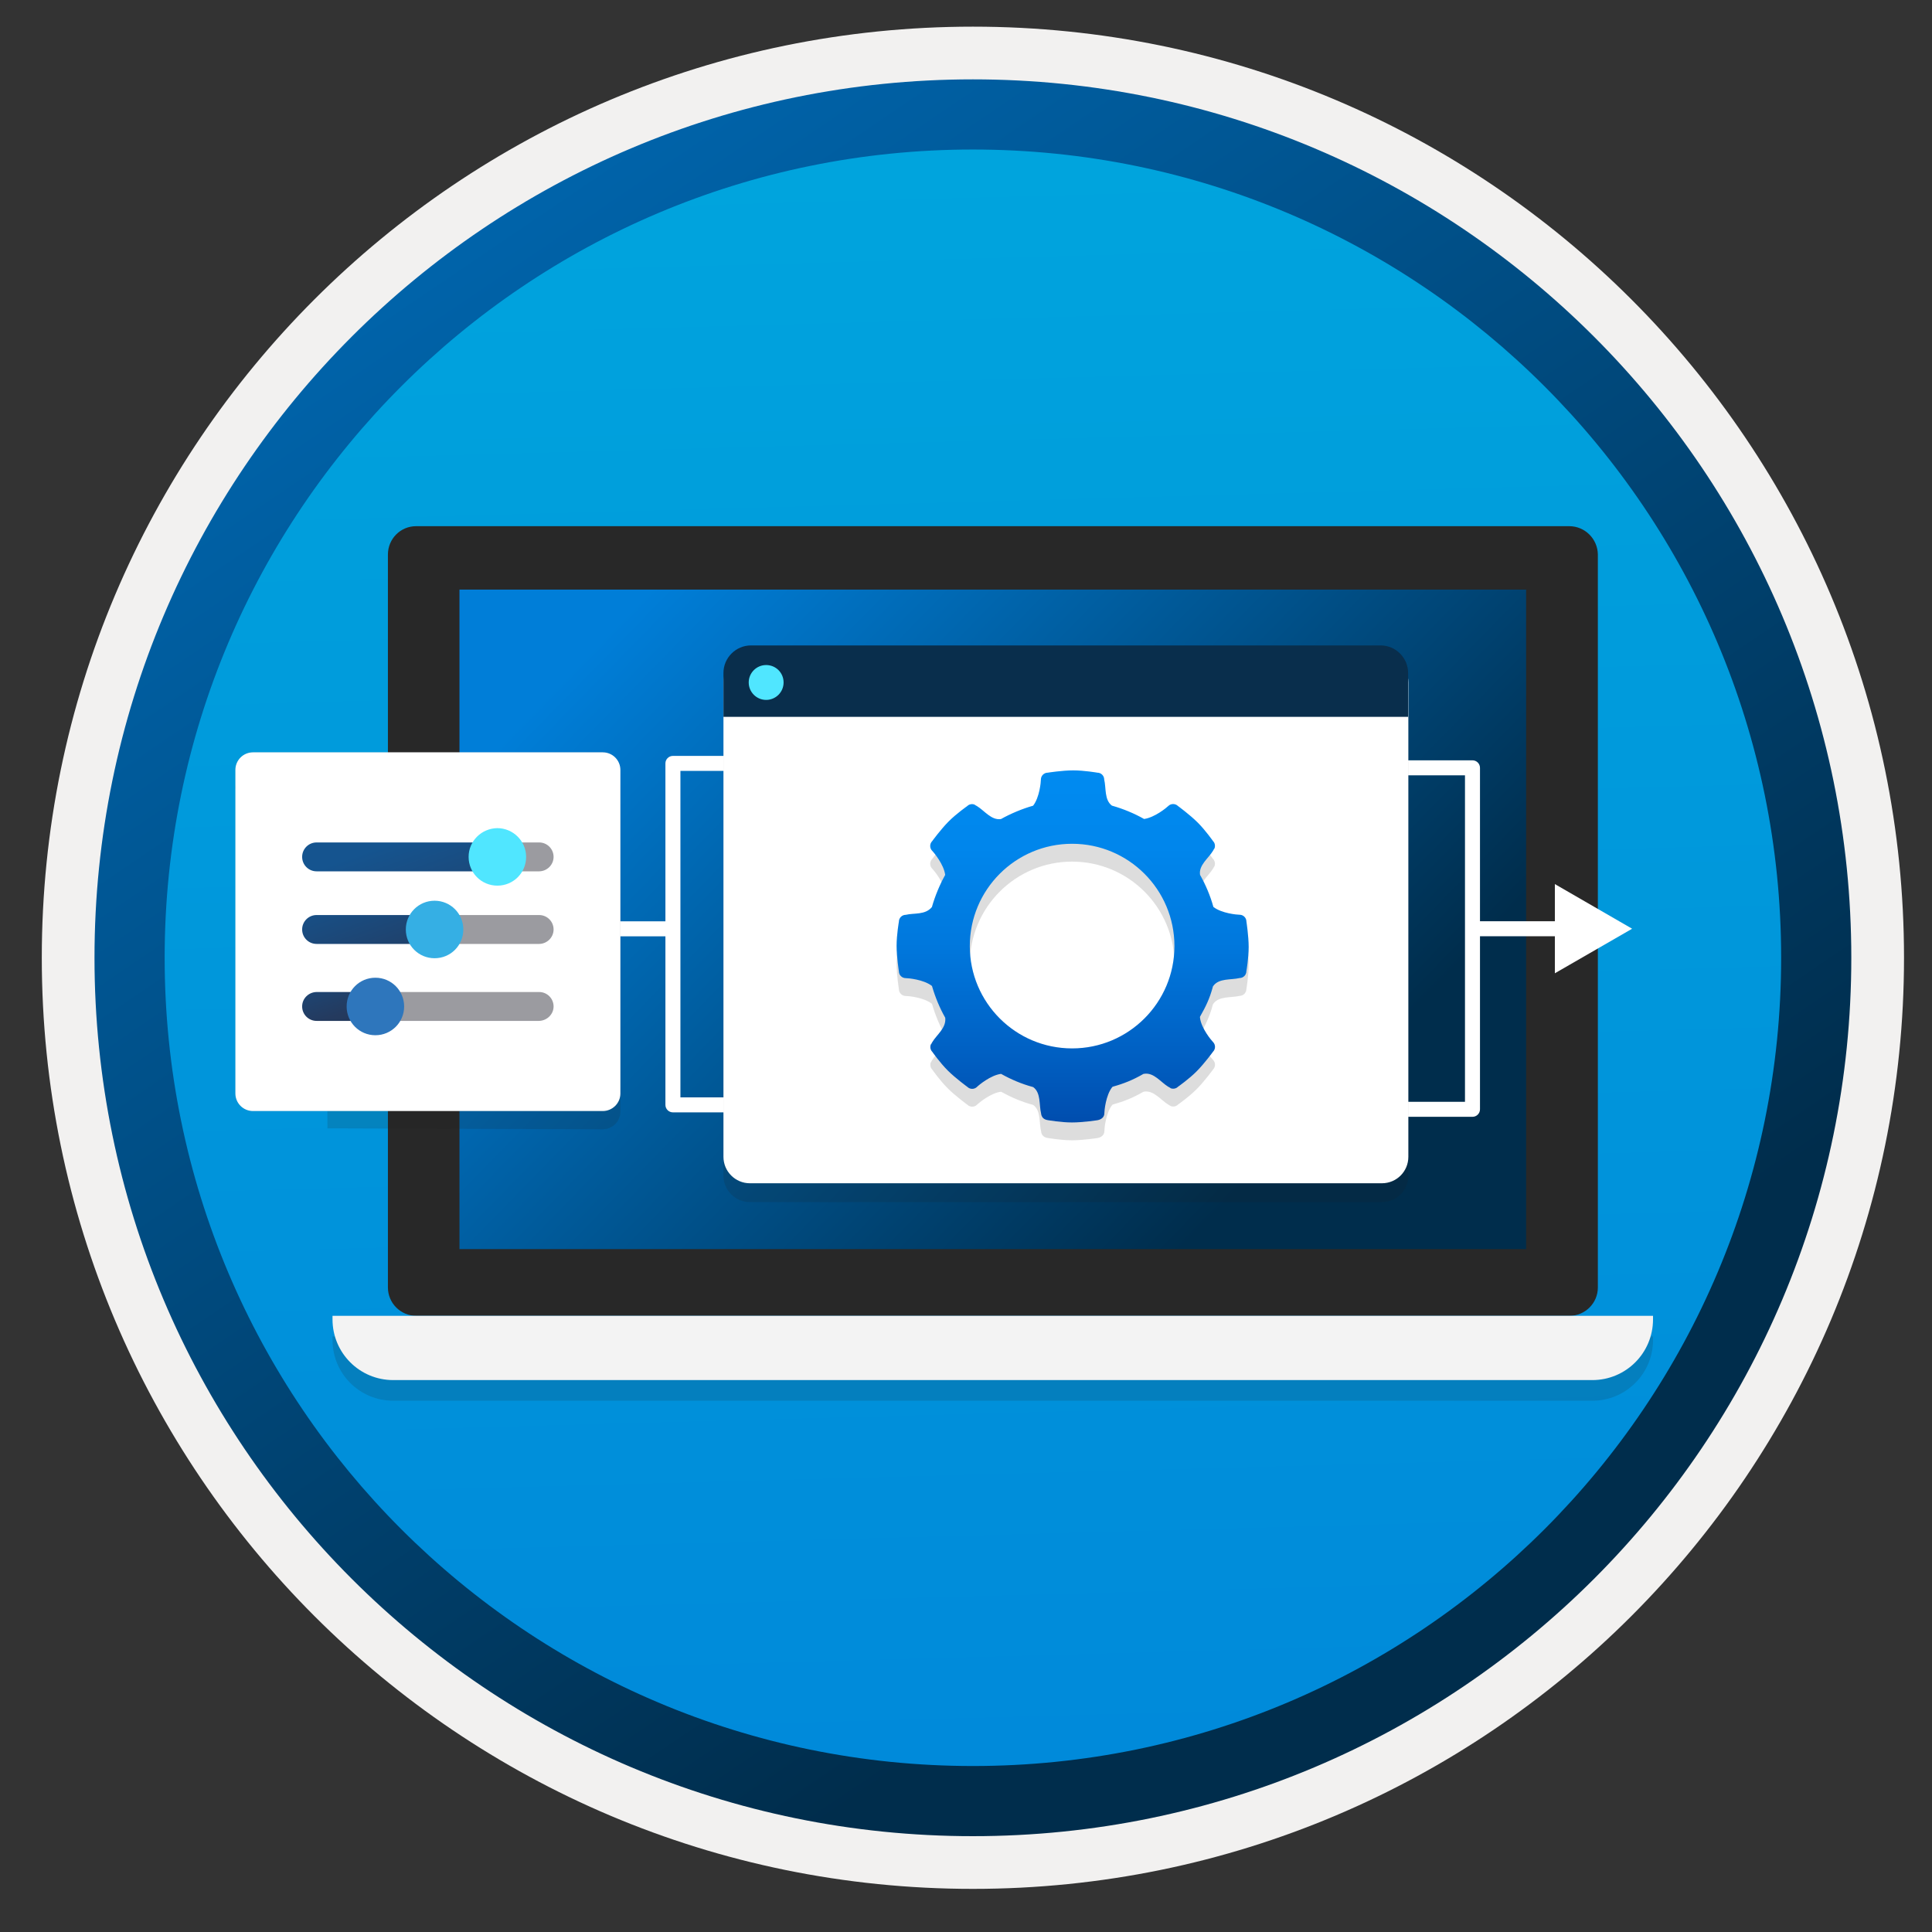 <svg width="103" height="103" viewBox="0 0 103 103" fill="none" xmlns="http://www.w3.org/2000/svg">
<rect x="0" y="0" width="103" height="103" fill="#333333" stroke="none"/>
<path d="M51.868 97.871C26.018 97.871 5.058 76.921 5.058 51.061C5.058 25.201 26.018 4.251 51.868 4.251C77.718 4.251 98.678 25.211 98.678 51.061C98.678 76.911 77.718 97.871 51.868 97.871Z" fill="url(#paint0_linear_677_15966)"/>
<path fill-rule="evenodd" clip-rule="evenodd" d="M97.768 51.061C97.768 76.411 77.218 96.961 51.868 96.961C26.518 96.961 5.968 76.411 5.968 51.061C5.968 25.711 26.518 5.161 51.868 5.161C77.218 5.161 97.768 25.711 97.768 51.061ZM51.868 1.421C79.288 1.421 101.508 23.641 101.508 51.061C101.508 78.481 79.278 100.701 51.868 100.701C24.448 100.701 2.228 78.471 2.228 51.061C2.228 23.641 24.448 1.421 51.868 1.421Z" fill="#F2F1F0"/>
<path fill-rule="evenodd" clip-rule="evenodd" d="M94.958 51.061C94.958 74.861 75.668 94.151 51.868 94.151C28.068 94.151 8.778 74.861 8.778 51.061C8.778 27.261 28.068 7.971 51.868 7.971C75.668 7.971 94.958 27.261 94.958 51.061ZM51.868 4.231C77.728 4.231 98.698 25.201 98.698 51.061C98.698 76.921 77.728 97.891 51.868 97.891C26.008 97.891 5.038 76.921 5.038 51.061C5.038 25.201 25.998 4.231 51.868 4.231Z" fill="url(#paint1_linear_677_15966)"/>
<path opacity="0.15" d="M88.116 71.251H17.727V71.44C17.727 73.23 19.173 74.676 20.963 74.676H84.892C86.682 74.676 88.127 73.23 88.127 71.44V71.251H88.116Z" fill="#1F1D20"/>
<path d="M83.173 29.742H22.727V67.727H83.173V29.742Z" fill="url(#paint2_linear_677_15966)"/>
<path d="M83.662 28.052H22.182C21.348 28.052 20.681 28.73 20.681 29.564V68.638C20.681 69.472 21.359 70.15 22.193 70.15H83.674C84.507 70.15 85.186 69.472 85.186 68.638V29.564C85.175 28.73 84.496 28.052 83.662 28.052ZM81.361 66.592H24.495V31.432H81.361V66.592Z" fill="#282828"/>
<path d="M88.116 70.151H17.727V70.34C17.727 72.131 19.173 73.576 20.963 73.576H84.892C86.682 73.576 88.127 72.131 88.127 70.34V70.151H88.116Z" fill="#F3F3F3"/>
<path fill-rule="evenodd" clip-rule="evenodd" d="M27.947 49.118H35.952V49.918H27.947V49.118Z" fill="white"/>
<path fill-rule="evenodd" clip-rule="evenodd" d="M35.475 58.904C35.475 59.124 35.654 59.303 35.875 59.303L53.995 59.303L53.995 58.504L36.275 58.504L36.275 41.099L53.995 41.099L53.995 40.299L35.875 40.299C35.654 40.299 35.475 40.478 35.475 40.699L35.475 58.904Z" fill="white"/>
<path fill-rule="evenodd" clip-rule="evenodd" d="M78.902 59.14C78.902 59.361 78.723 59.54 78.502 59.54L57.25 59.539L57.25 58.739L78.102 58.74L78.102 41.335L57.25 41.335L57.25 40.535L78.502 40.535C78.723 40.535 78.902 40.714 78.902 40.935L78.902 59.14Z" fill="white"/>
<path opacity="0.15" d="M32.133 60.206L17.457 60.155C17.457 60.155 17.443 56.335 17.443 55.812L12.548 42.023C12.548 41.5 12.967 41.081 13.49 41.081H32.133C32.656 41.081 33.075 41.5 33.075 42.023V59.271C33.075 59.786 32.649 60.206 32.133 60.206Z" fill="#1F1D20"/>
<path opacity="0.15" d="M32.133 59.24H13.49C12.967 59.24 12.548 58.813 12.548 58.298V41.043C12.548 40.521 12.967 40.101 13.49 40.101H32.133C32.656 40.101 33.075 40.521 33.075 41.043V58.291C33.075 58.813 32.649 59.24 32.133 59.24Z" fill="#1F1D20"/>
<path d="M32.133 59.233H13.49C12.967 59.233 12.548 58.814 12.548 58.291V41.05C12.548 40.528 12.967 40.108 13.49 40.108H32.133C32.656 40.108 33.075 40.528 33.075 41.05V58.298C33.075 58.814 32.649 59.233 32.133 59.233Z" fill="white"/>
<path d="M26.894 45.683C26.894 45.257 26.55 44.913 26.124 44.913H16.878C16.452 44.913 16.108 45.257 16.108 45.683C16.108 46.109 16.452 46.453 16.878 46.453H26.131C26.557 46.446 26.894 46.109 26.894 45.683Z" fill="url(#paint3_linear_677_15966)"/>
<path d="M29.513 45.683C29.513 45.257 29.169 44.913 28.743 44.913H26.227C25.801 44.913 26.076 45.257 26.076 45.683C26.076 46.109 25.808 46.453 26.227 46.453H28.75C29.162 46.446 29.513 46.109 29.513 45.683Z" fill="#9B9BA0"/>
<path d="M24.983 45.683C24.983 46.529 25.663 47.216 26.516 47.216C27.368 47.216 28.049 46.536 28.049 45.683C28.049 44.838 27.355 44.15 26.509 44.15C25.67 44.164 24.983 44.838 24.983 45.683Z" fill="#50E6FF"/>
<path d="M24.055 49.553C24.055 49.127 23.711 48.783 23.285 48.783H16.878C16.452 48.783 16.108 49.127 16.108 49.553C16.108 49.979 16.452 50.323 16.878 50.323H23.299C23.718 50.316 24.055 49.979 24.055 49.553Z" fill="url(#paint4_linear_677_15966)"/>
<path d="M29.513 49.553C29.513 49.127 29.169 48.783 28.743 48.783H23.752C23.326 48.783 22.982 49.127 22.982 49.553C22.982 49.979 23.326 50.323 23.752 50.323H28.75C29.162 50.316 29.513 49.979 29.513 49.553Z" fill="#9B9BA0"/>
<path d="M21.635 49.553C21.635 50.399 22.316 51.086 23.168 51.086C24.021 51.086 24.701 50.405 24.701 49.553C24.701 48.708 24.021 48.02 23.168 48.02C22.316 48.02 21.635 48.708 21.635 49.553Z" fill="#35AFE4"/>
<path d="M20.487 53.657C20.487 53.231 20.143 52.887 19.717 52.887H16.878C16.452 52.894 16.108 53.231 16.108 53.657C16.108 54.083 16.452 54.427 16.878 54.427H19.717C20.143 54.413 20.487 54.076 20.487 53.657Z" fill="url(#paint5_linear_677_15966)"/>
<path d="M29.513 53.657C29.513 53.231 29.169 52.887 28.743 52.887H20.473C20.047 52.887 19.703 53.231 19.703 53.657C19.703 54.083 20.047 54.427 20.473 54.427H28.743C29.162 54.413 29.513 54.076 29.513 53.657Z" fill="#9B9BA0"/>
<path d="M18.48 53.658C18.48 54.503 19.16 55.191 20.013 55.191C20.858 55.191 21.546 54.51 21.546 53.658C21.546 52.812 20.865 52.125 20.013 52.125C19.16 52.125 18.48 52.812 18.48 53.658Z" fill="#2E76BC"/>
<path fill-rule="evenodd" clip-rule="evenodd" d="M78.69 49.114L84.516 49.114L84.516 49.914L78.69 49.914L78.69 49.114Z" fill="white"/>
<path d="M82.894 47.133L87.013 49.513L82.894 51.888V47.133Z" fill="white"/>
<path opacity="0.15" d="M39.98 64.087H73.672C74.455 64.087 75.083 63.458 75.083 62.676V37.376C75.083 36.594 74.455 35.966 73.672 35.966H39.98C39.198 35.966 38.569 36.594 38.569 37.376V62.676C38.569 63.452 39.198 64.087 39.98 64.087Z" fill="#1F1D20"/>
<path d="M39.98 63.083H73.672C74.455 63.083 75.083 62.454 75.083 61.672V36.372C75.083 35.59 74.455 34.961 73.672 34.961H39.98C39.198 34.961 38.569 35.59 38.569 36.372V61.672C38.569 62.448 39.198 63.083 39.98 63.083Z" fill="white"/>
<path d="M38.569 38.217H75.07V35.877C75.07 35.069 74.41 34.409 73.602 34.409H40.038C39.23 34.409 38.569 35.069 38.569 35.877V38.217Z" fill="#092E4C"/>
<path d="M40.846 37.314C41.352 37.314 41.775 36.904 41.775 36.384C41.775 35.865 41.359 35.455 40.846 35.455C40.333 35.455 39.916 35.871 39.916 36.384C39.916 36.897 40.333 37.314 40.846 37.314Z" fill="#50E6FF"/>
<path opacity="0.15" d="M66.45 50.085C66.45 49.883 66.286 49.718 66.084 49.718C65.952 49.718 65.13 49.646 64.689 49.303C64.689 49.303 64.692 49.297 64.689 49.303C64.522 48.695 64.278 48.127 63.977 47.589C63.9 47.078 64.428 46.707 64.669 46.309C64.712 46.239 64.737 46.199 64.751 46.172C64.796 46.042 64.771 45.893 64.669 45.791C64.669 45.791 64.263 45.21 63.847 44.797C63.431 44.383 62.801 43.923 62.801 43.923C62.659 43.781 62.425 43.781 62.283 43.923C62.188 44.015 61.563 44.53 61.001 44.612C60.993 44.612 60.993 44.612 60.993 44.612C60.47 44.316 59.882 44.072 59.292 43.905H59.284C58.868 43.599 58.978 42.964 58.868 42.51C58.868 42.309 58.704 42.144 58.502 42.144C58.502 42.144 57.805 42.022 57.217 42.022C56.629 42.022 55.86 42.144 55.86 42.144C55.658 42.144 55.493 42.309 55.493 42.51C55.493 42.642 55.421 43.464 55.078 43.905C54.495 44.07 53.882 44.329 53.364 44.617C52.853 44.695 52.482 44.167 52.084 43.925C52.014 43.883 51.974 43.858 51.947 43.843C51.817 43.798 51.668 43.823 51.566 43.925C51.566 43.925 50.985 44.331 50.572 44.747C50.158 45.163 49.698 45.793 49.698 45.793C49.556 45.935 49.556 46.169 49.698 46.311C49.79 46.403 50.32 47.038 50.39 47.591V47.596C50.101 48.114 49.847 48.725 49.683 49.307C49.683 49.307 49.69 49.297 49.683 49.307C49.327 49.741 48.741 49.614 48.288 49.723C48.086 49.723 47.922 49.888 47.922 50.09C47.922 50.09 47.8 50.787 47.8 51.375C47.8 51.963 47.922 52.732 47.922 52.732C47.922 52.934 48.086 53.098 48.288 53.098C48.42 53.098 49.242 53.17 49.683 53.514C49.693 53.509 49.688 53.522 49.688 53.522C49.857 54.107 50.099 54.692 50.393 55.21C50.388 55.218 50.393 55.21 50.395 55.228C50.445 55.761 49.944 56.109 49.703 56.508C49.66 56.578 49.635 56.618 49.62 56.645C49.576 56.775 49.601 56.924 49.703 57.026C49.703 57.026 50.109 57.606 50.525 58.02C50.941 58.436 51.571 58.894 51.571 58.894C51.713 59.036 51.947 59.036 52.089 58.894C52.181 58.802 52.816 58.272 53.369 58.202C53.369 58.202 53.367 58.204 53.377 58.207C53.91 58.503 54.46 58.737 55.063 58.902C55.068 58.904 55.085 58.909 55.085 58.909C55.501 59.215 55.391 59.851 55.501 60.304C55.523 60.508 55.636 60.638 55.867 60.67C55.867 60.67 56.565 60.792 57.152 60.792C57.74 60.792 58.51 60.672 58.51 60.672C58.712 60.638 58.876 60.508 58.876 60.306C58.876 60.174 58.948 59.352 59.292 58.912C59.292 58.912 59.307 58.899 59.322 58.887C59.934 58.715 60.4 58.526 60.941 58.214C60.968 58.204 60.938 58.207 61.003 58.197C61.514 58.12 61.885 58.648 62.283 58.889C62.353 58.931 62.393 58.956 62.42 58.971C62.55 59.016 62.699 58.991 62.801 58.889C62.801 58.889 63.382 58.483 63.795 58.067C64.211 57.651 64.669 57.021 64.669 57.021C64.811 56.879 64.811 56.645 64.669 56.503C64.577 56.411 64.047 55.776 63.977 55.223C63.969 55.166 63.974 55.158 63.982 55.143C64.291 54.598 64.485 54.199 64.654 53.581C64.654 53.581 64.647 53.562 64.687 53.509C64.993 53.093 65.628 53.203 66.082 53.093C66.283 53.093 66.448 52.929 66.448 52.727C66.448 52.727 66.57 52.03 66.57 51.442C66.57 50.854 66.45 50.085 66.45 50.085ZM62.612 51.39C62.612 54.401 60.171 56.844 57.157 56.844C54.144 56.844 51.703 54.403 51.703 51.39C51.703 48.379 54.144 45.935 57.157 45.935C60.171 45.935 62.612 48.379 62.612 51.39Z" fill="#1F1D20"/>
<path d="M62.428 58.976C62.425 58.976 62.425 58.973 62.422 58.973C62.425 58.973 62.428 58.976 62.428 58.976Z" fill="#F2F1F0"/>
<path d="M62.422 58.973C62.37 58.941 62.286 58.891 62.286 58.891C62.325 58.928 62.373 58.956 62.422 58.973Z" fill="#F2F1F0"/>
<path d="M62.428 58.977C62.477 59.006 62.467 59.001 62.428 58.977V58.977Z" fill="#F2F1F0"/>
<path d="M51.949 43.844C52.001 43.876 52.086 43.926 52.086 43.926C52.046 43.888 51.999 43.861 51.949 43.844Z" fill="#F2F1F0"/>
<path d="M51.944 43.84C51.947 43.84 51.947 43.843 51.95 43.843C51.947 43.843 51.944 43.84 51.944 43.84Z" fill="#F2F1F0"/>
<path d="M51.945 43.842C51.896 43.813 51.906 43.818 51.945 43.842V43.842Z" fill="#F2F1F0"/>
<path d="M49.619 56.651C49.59 56.7 49.595 56.69 49.619 56.651V56.651Z" fill="#F2F1F0"/>
<path d="M49.618 56.651C49.618 56.648 49.621 56.648 49.621 56.645C49.621 56.648 49.618 56.651 49.618 56.651Z" fill="#F2F1F0"/>
<path d="M49.621 56.646C49.653 56.594 49.703 56.509 49.703 56.509C49.665 56.549 49.638 56.596 49.621 56.646Z" fill="#F2F1F0"/>
<path d="M64.751 46.172C64.719 46.224 64.669 46.309 64.669 46.309C64.707 46.269 64.734 46.222 64.751 46.172Z" fill="#F2F1F0"/>
<path d="M64.754 46.167C64.754 46.17 64.751 46.17 64.751 46.173C64.751 46.17 64.754 46.167 64.754 46.167Z" fill="#F2F1F0"/>
<path d="M64.754 46.168C64.782 46.118 64.777 46.129 64.754 46.168V46.168Z" fill="#F2F1F0"/>
<path d="M66.45 49.133C66.45 48.932 66.286 48.767 66.084 48.767C65.952 48.767 65.13 48.695 64.689 48.351C64.689 48.351 64.692 48.346 64.689 48.351C64.522 47.744 64.278 47.176 63.977 46.638C63.9 46.127 64.428 45.756 64.669 45.358C64.712 45.288 64.737 45.248 64.751 45.221C64.796 45.091 64.771 44.942 64.669 44.84C64.669 44.84 64.263 44.259 63.847 43.846C63.431 43.432 62.801 42.971 62.801 42.971C62.659 42.83 62.425 42.83 62.283 42.971C62.188 43.064 61.563 43.579 61.001 43.661C60.993 43.661 60.993 43.661 60.993 43.661C60.47 43.365 59.882 43.121 59.292 42.954H59.284C58.868 42.648 58.978 42.013 58.868 41.559C58.868 41.358 58.704 41.193 58.502 41.193C58.502 41.193 57.805 41.071 57.217 41.071C56.629 41.071 55.86 41.193 55.86 41.193C55.658 41.193 55.493 41.358 55.493 41.559C55.493 41.691 55.421 42.513 55.078 42.954C54.495 43.118 53.882 43.377 53.364 43.666C52.853 43.744 52.482 43.215 52.084 42.974C52.014 42.932 51.974 42.907 51.947 42.892C51.817 42.847 51.668 42.872 51.566 42.974C51.566 42.974 50.985 43.38 50.572 43.796C50.158 44.212 49.698 44.842 49.698 44.842C49.556 44.984 49.556 45.218 49.698 45.36C49.79 45.452 50.32 46.087 50.39 46.64V46.645C50.101 47.163 49.847 47.773 49.683 48.356C49.683 48.356 49.69 48.346 49.683 48.356C49.327 48.79 48.741 48.663 48.288 48.772C48.086 48.772 47.922 48.937 47.922 49.138C47.922 49.138 47.8 49.836 47.8 50.424C47.8 51.011 47.922 51.781 47.922 51.781C47.922 51.983 48.086 52.147 48.288 52.147C48.42 52.147 49.242 52.219 49.683 52.563C49.693 52.558 49.688 52.571 49.688 52.571C49.857 53.156 50.099 53.741 50.393 54.259C50.388 54.267 50.393 54.259 50.395 54.277C50.445 54.81 49.944 55.158 49.703 55.557C49.66 55.627 49.635 55.666 49.62 55.694C49.576 55.823 49.601 55.973 49.703 56.075C49.703 56.075 50.109 56.655 50.525 57.069C50.941 57.485 51.571 57.943 51.571 57.943C51.713 58.085 51.947 58.085 52.089 57.943C52.181 57.851 52.816 57.32 53.369 57.251C53.369 57.251 53.367 57.253 53.377 57.255C53.91 57.552 54.46 57.786 55.063 57.95C55.068 57.953 55.085 57.958 55.085 57.958C55.501 58.264 55.391 58.899 55.501 59.353C55.523 59.557 55.636 59.686 55.867 59.719C55.867 59.719 56.565 59.841 57.152 59.841C57.74 59.841 58.51 59.721 58.51 59.721C58.712 59.686 58.876 59.557 58.876 59.355C58.876 59.223 58.948 58.401 59.292 57.96C59.292 57.96 59.307 57.948 59.322 57.935C59.934 57.764 60.4 57.574 60.941 57.263C60.968 57.253 60.938 57.255 61.003 57.246C61.514 57.168 61.885 57.696 62.283 57.938C62.353 57.98 62.393 58.005 62.42 58.02C62.55 58.065 62.699 58.04 62.801 57.938C62.801 57.938 63.382 57.532 63.795 57.116C64.211 56.7 64.669 56.07 64.669 56.07C64.811 55.928 64.811 55.694 64.669 55.552C64.577 55.46 64.047 54.825 63.977 54.272C63.969 54.214 63.974 54.207 63.982 54.192C64.291 53.647 64.485 53.248 64.654 52.63C64.654 52.63 64.647 52.61 64.687 52.558C64.993 52.142 65.628 52.252 66.082 52.142C66.283 52.142 66.448 51.978 66.448 51.776C66.448 51.776 66.57 51.079 66.57 50.491C66.57 49.903 66.45 49.133 66.45 49.133ZM62.612 50.438C62.612 53.45 60.171 55.893 57.157 55.893C54.144 55.893 51.703 53.452 51.703 50.438C51.703 47.427 54.144 44.984 57.157 44.984C60.171 44.984 62.612 47.427 62.612 50.438Z" fill="url(#paint6_linear_677_15966)"/>
<path d="M62.428 58.025C62.425 58.025 62.425 58.022 62.422 58.022C62.425 58.022 62.428 58.025 62.428 58.025Z" fill="#F2F1F0"/>
<path d="M62.422 58.022C62.37 57.99 62.286 57.94 62.286 57.94C62.325 57.977 62.373 58.005 62.422 58.022Z" fill="#F2F1F0"/>
<path d="M62.428 58.026C62.477 58.055 62.467 58.05 62.428 58.026V58.026Z" fill="#F2F1F0"/>
<path d="M51.949 42.893C52.001 42.925 52.086 42.974 52.086 42.974C52.046 42.937 51.999 42.91 51.949 42.893Z" fill="#F2F1F0"/>
<path d="M51.944 42.889C51.947 42.889 51.947 42.892 51.95 42.892C51.947 42.892 51.944 42.889 51.944 42.889Z" fill="#F2F1F0"/>
<path d="M51.945 42.89C51.896 42.862 51.906 42.867 51.945 42.89V42.89Z" fill="#F2F1F0"/>
<path d="M49.619 55.699C49.59 55.749 49.595 55.738 49.619 55.699V55.699Z" fill="#F2F1F0"/>
<path d="M49.618 55.7C49.618 55.697 49.621 55.697 49.621 55.694C49.621 55.697 49.618 55.7 49.618 55.7Z" fill="#F2F1F0"/>
<path d="M49.621 55.695C49.653 55.642 49.703 55.558 49.703 55.558C49.665 55.598 49.638 55.645 49.621 55.695Z" fill="#F2F1F0"/>
<path d="M64.751 45.221C64.719 45.273 64.669 45.358 64.669 45.358C64.707 45.318 64.734 45.271 64.751 45.221Z" fill="#F2F1F0"/>
<path d="M64.754 45.216C64.754 45.219 64.751 45.219 64.751 45.222C64.751 45.219 64.754 45.216 64.754 45.216Z" fill="#F2F1F0"/>
<path d="M64.754 45.216C64.782 45.167 64.777 45.177 64.754 45.216V45.216Z" fill="#F2F1F0"/>
<defs>
<linearGradient id="paint0_linear_677_15966" x1="50.094" y1="-13.728" x2="54.076" y2="132.042" gradientUnits="userSpaceOnUse">
<stop stop-color="#00ABDE"/>
<stop offset="1" stop-color="#007ED8"/>
</linearGradient>
<linearGradient id="paint1_linear_677_15966" x1="3.298" y1="-20.561" x2="98.826" y2="120.32" gradientUnits="userSpaceOnUse">
<stop stop-color="#007ED8"/>
<stop offset="0.707" stop-color="#002D4C"/>
</linearGradient>
<linearGradient id="paint2_linear_677_15966" x1="34.933" y1="31.145" x2="80.304" y2="75.439" gradientUnits="userSpaceOnUse">
<stop stop-color="#007ED8"/>
<stop offset="0.707" stop-color="#002D4C"/>
</linearGradient>
<linearGradient id="paint3_linear_677_15966" x1="21.192" y1="44.814" x2="27.516" y2="62.646" gradientUnits="userSpaceOnUse">
<stop stop-color="#15548F"/>
<stop offset="0.418" stop-color="#243A5E"/>
<stop offset="0.968" stop-color="#1A2C45"/>
</linearGradient>
<linearGradient id="paint4_linear_677_15966" x1="19.02" y1="46.564" x2="24.046" y2="60.735" gradientUnits="userSpaceOnUse">
<stop stop-color="#15548F"/>
<stop offset="0.418" stop-color="#243A5E"/>
<stop offset="0.968" stop-color="#1A2C45"/>
</linearGradient>
<linearGradient id="paint5_linear_677_15966" x1="16.999" y1="49.989" x2="20.394" y2="59.561" gradientUnits="userSpaceOnUse">
<stop stop-color="#15548F"/>
<stop offset="0.418" stop-color="#243A5E"/>
<stop offset="0.968" stop-color="#1A2C45"/>
</linearGradient>
<linearGradient id="paint6_linear_677_15966" x1="57.185" y1="41.071" x2="57.185" y2="59.841" gradientUnits="userSpaceOnUse">
<stop stop-color="#008BF1"/>
<stop offset="0.22" stop-color="#0086EC"/>
<stop offset="0.49" stop-color="#0078DD"/>
<stop offset="0.79" stop-color="#0061C4"/>
<stop offset="1" stop-color="#004DAE"/>
</linearGradient>
</defs>
</svg>
